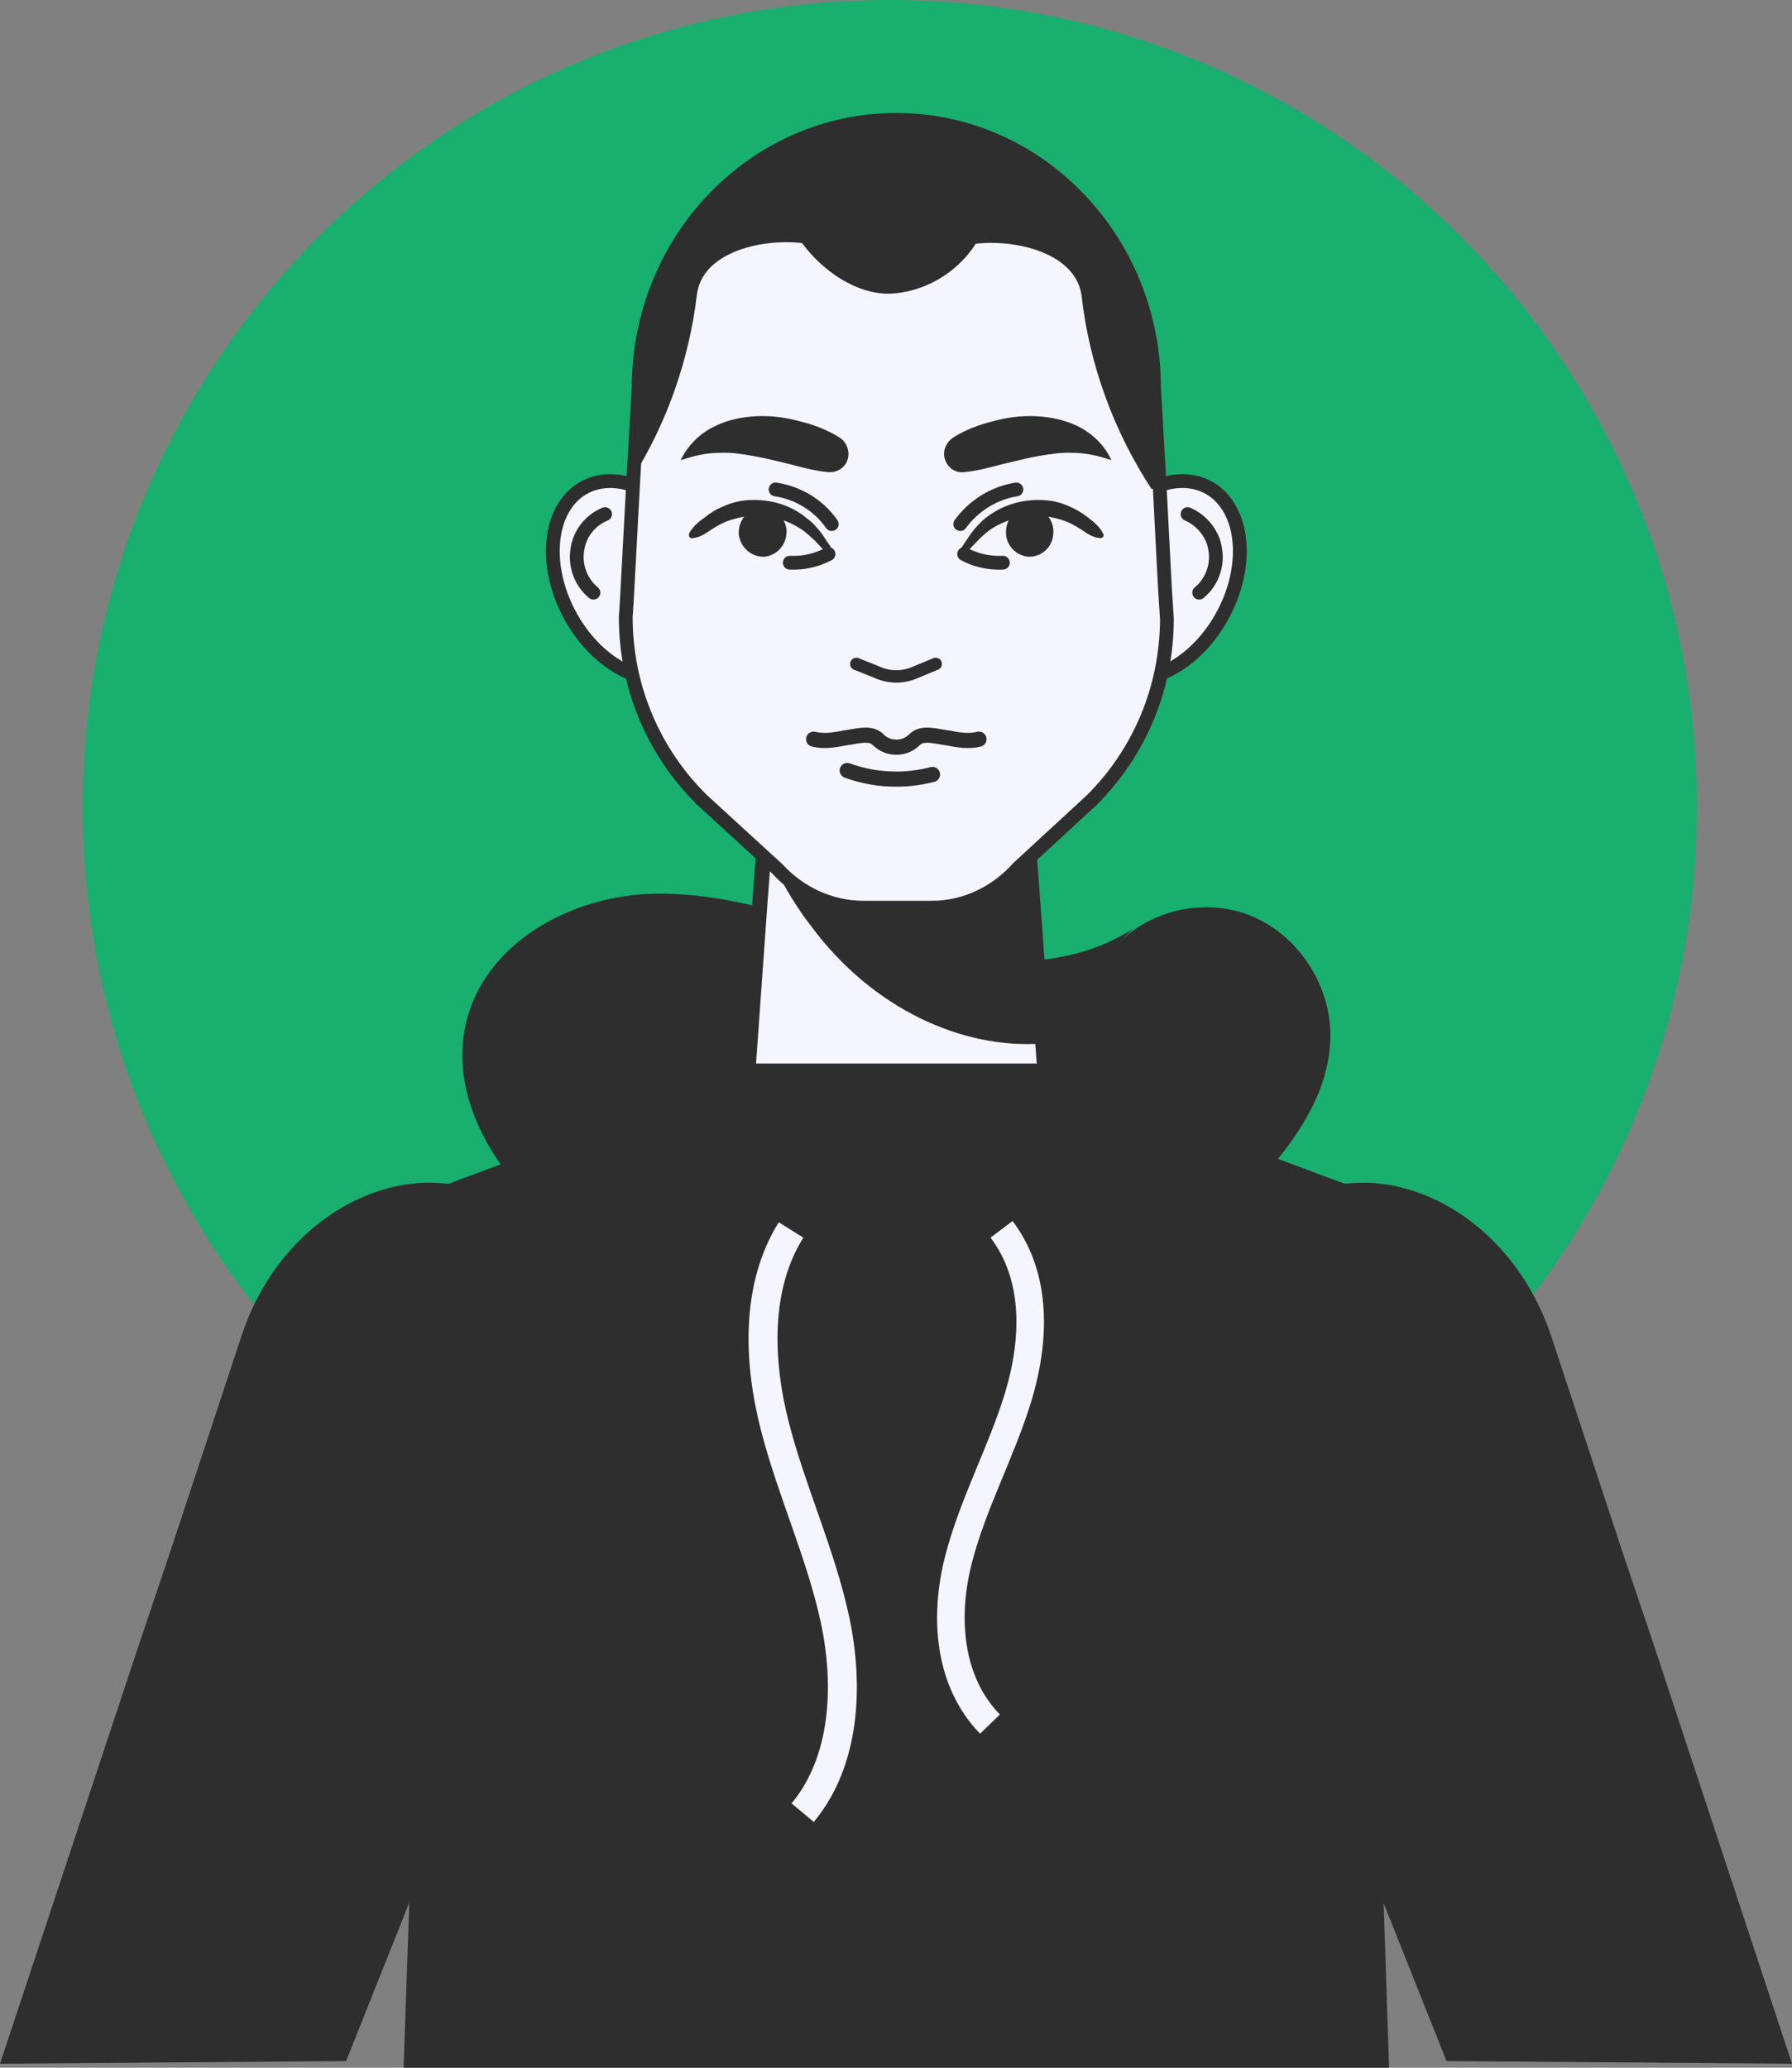 <svg width="130" height="150" viewBox="0 0 130 150" fill="none" xmlns="http://www.w3.org/2000/svg">
<rect x="0" y="0" width="130" height="150" fill="#808080" stroke="none"/>
<path d="M6 58.551C6 26.184 32.184 0 64.551 0C96.87 0 123.101 26.184 123.101 58.551C123.101 90.918 96.87 117.101 64.551 117.101C32.184 117.101 6 90.918 6 58.551Z" fill="#19AF6E"/>
<path d="M82.169 67.391C77.157 70.628 70.645 70.048 64.883 68.551C59.121 67.053 53.452 64.734 47.503 64.831C41.553 64.927 35.088 68.358 33.777 74.348C32.652 79.42 35.651 84.589 39.492 88.019C43.333 91.401 48.018 93.575 52.094 96.667C57.434 100.725 62.775 106.618 69.24 105.507C73.034 104.831 75.986 101.884 78.656 99.082C82.279 95.25 85.917 91.417 89.571 87.585C92.991 84.01 96.645 79.855 96.505 74.831C96.411 71.256 94.069 67.826 90.836 66.474C87.604 65.121 83.668 65.894 81.139 68.406" fill="#2E2E2E"/>
<path d="M79.64 39.082C77.485 42.657 77.719 46.908 80.108 48.599C82.544 50.242 86.292 48.647 88.447 45.072C90.602 41.498 90.414 37.246 87.978 35.556C85.542 33.913 81.841 35.459 79.64 39.082Z" fill="#F5F5FF" stroke="#2E2E2E" stroke-linecap="round" stroke-linejoin="round"/>
<path d="M86.151 37.295C87.181 37.73 88.025 38.744 88.165 39.903C88.353 41.063 87.884 42.27 86.994 42.995" stroke="#2E2E2E" stroke-linecap="round" stroke-linejoin="round"/>
<path d="M50.361 39.082C52.562 42.657 52.328 46.908 49.892 48.599C47.503 50.242 43.755 48.647 41.6 45.072C39.445 41.498 39.633 37.246 42.069 35.556C44.505 33.913 48.206 35.459 50.361 39.082Z" fill="#F5F5FF" stroke="#2E2E2E" stroke-linecap="round" stroke-linejoin="round"/>
<path d="M43.896 37.295C42.818 37.73 42.022 38.744 41.881 39.903C41.694 41.063 42.162 42.27 43.052 42.995" stroke="#2E2E2E" stroke-linecap="round" stroke-linejoin="round"/>
<path d="M76.126 82.415C76.361 88.937 71.301 94.299 65.024 94.299C58.84 94.299 53.874 89.13 53.874 82.802C53.874 82.673 53.89 82.544 53.921 82.415L55.139 65.314L55.467 61.014L56.076 52.512H73.971L74.955 65.942L75.658 75.701L76.126 82.415Z" fill="#F5F5FF" stroke="#2E2E2E" stroke-width="1.1" stroke-linecap="round" stroke-linejoin="round"/>
<path d="M75.658 75.701C69.755 76.135 63.29 73.14 58.887 67.246C57.388 65.314 56.216 63.188 55.467 61.014L56.076 52.512H73.971L74.955 65.942L75.658 75.701Z" fill="#2E2E2E"/>
<path d="M84.653 44.879C84.653 49.855 82.685 54.589 79.172 58.068L73.878 62.947C72.238 64.783 69.99 65.846 67.6 65.846H62.635C60.245 65.846 57.997 64.783 56.404 63.044L50.97 58.068C47.409 54.589 45.395 49.807 45.395 44.783L45.489 43.285L45.957 34.541L46.332 28.116C46.332 17.391 54.718 8.696 65.024 8.696C70.177 8.696 74.862 10.87 78.235 14.396C81.608 17.874 83.716 22.754 83.716 28.116L84.137 35.459L84.512 42.705L84.653 44.879Z" fill="#F5F5FF" stroke="#2E2E2E" stroke-linecap="round" stroke-linejoin="round"/>
<path d="M84.137 35.459H83.528C80.811 31.304 79.031 26.474 78.469 21.498C78.094 18.406 73.831 17.343 70.786 17.681C69.427 19.807 67.038 21.208 64.555 21.304C62.119 21.353 59.683 19.662 58.184 17.633C55.186 17.295 50.876 18.309 50.548 21.449C49.986 26.087 48.393 30.628 45.957 34.541L46.332 28.116C46.332 17.391 54.717 8.696 65.024 8.696C70.177 8.696 74.862 10.87 78.234 14.396C81.608 17.874 83.716 22.754 83.716 28.116L84.137 35.459Z" fill="#2E2E2E"/>
<path d="M69.146 31.739C69.99 31.208 70.973 30.821 71.957 30.58C72.988 30.29 74.018 30.145 75.143 30.193C76.22 30.241 77.391 30.483 78.375 31.015C79.359 31.546 80.202 32.416 80.624 33.382C79.64 33.044 78.703 32.85 77.86 32.85C76.97 32.802 76.173 32.947 75.283 33.092C74.44 33.237 73.597 33.478 72.707 33.672C71.817 33.913 70.927 34.155 69.943 34.251C69.24 34.348 68.584 33.816 68.49 33.044C68.444 32.512 68.725 32.029 69.146 31.739Z" fill="#2E2E2E"/>
<path d="M60.058 34.251C59.121 34.155 58.184 33.913 57.294 33.672C56.45 33.478 55.56 33.237 54.717 33.092C53.874 32.947 53.077 32.802 52.187 32.85C51.297 32.85 50.407 33.044 49.377 33.382C49.845 32.416 50.641 31.546 51.672 31.015C52.656 30.483 53.78 30.241 54.904 30.193C55.982 30.145 57.059 30.29 58.09 30.58C59.074 30.821 60.057 31.208 60.901 31.739C61.51 32.126 61.744 32.947 61.369 33.623C61.088 34.058 60.573 34.3 60.104 34.251H60.058Z" fill="#2E2E2E"/>
<path d="M69.568 40C69.849 39.581 70.13 39.163 70.411 38.744C70.739 38.309 71.067 37.923 71.489 37.585C72.332 36.908 73.362 36.474 74.44 36.329C75.517 36.184 76.642 36.28 77.626 36.763C78.094 36.957 78.562 37.246 78.984 37.585C79.359 37.874 79.781 38.213 80.015 38.696C80.108 38.841 80.061 38.937 79.921 39.034C79.89 39.034 79.843 39.034 79.781 39.034C79.265 38.986 78.844 38.696 78.422 38.406C78.047 38.164 77.626 37.923 77.204 37.778C76.361 37.488 75.471 37.343 74.58 37.44C73.69 37.536 72.8 37.826 72.004 38.309C71.629 38.551 71.254 38.889 70.926 39.227C70.599 39.565 70.224 39.952 69.896 40.29C69.802 40.387 69.662 40.387 69.568 40.29C69.521 40.193 69.521 40.097 69.568 40Z" fill="#2E2E2E"/>
<path d="M72.987 38.454C73.034 37.488 73.877 36.763 74.814 36.812C75.798 36.908 76.501 37.73 76.407 38.744C76.36 39.71 75.517 40.435 74.58 40.386C73.643 40.29 72.894 39.469 72.987 38.454Z" fill="#2E2E2E"/>
<path d="M69.943 40.193C70.739 40.628 71.723 40.87 72.754 40.821" stroke="#2E2E2E" stroke-linecap="round" stroke-linejoin="round"/>
<path d="M69.662 38.019C70.645 36.667 72.144 35.749 73.737 35.507" stroke="#2E2E2E" stroke-linecap="round" stroke-linejoin="round"/>
<path d="M60.151 40.29C59.776 39.952 59.448 39.565 59.12 39.227C58.746 38.889 58.418 38.551 57.996 38.309C57.247 37.826 56.356 37.536 55.466 37.44C54.576 37.343 53.686 37.488 52.843 37.778C52.421 37.923 52 38.164 51.625 38.406C51.203 38.696 50.782 38.986 50.266 39.034C50.126 39.082 49.985 38.986 49.985 38.841C49.985 38.776 49.985 38.728 49.985 38.696C50.266 38.213 50.641 37.874 51.063 37.585C51.484 37.246 51.906 36.957 52.421 36.763C53.405 36.28 54.529 36.184 55.607 36.329C56.684 36.474 57.715 36.908 58.511 37.585C58.98 37.923 59.308 38.309 59.636 38.744C59.917 39.163 60.198 39.581 60.479 40C60.526 40.097 60.526 40.242 60.432 40.29C60.339 40.387 60.245 40.338 60.151 40.29Z" fill="#2E2E2E"/>
<path d="M57.06 38.454C56.966 37.488 56.17 36.763 55.233 36.812C54.249 36.908 53.546 37.73 53.593 38.744C53.687 39.71 54.53 40.435 55.467 40.386C56.404 40.29 57.107 39.469 57.06 38.454Z" fill="#2E2E2E"/>
<path d="M60.104 40.193C59.261 40.628 58.324 40.87 57.294 40.821" stroke="#2E2E2E" stroke-linecap="round" stroke-linejoin="round"/>
<path d="M60.339 38.019C59.402 36.667 57.903 35.749 56.263 35.507" stroke="#2E2E2E" stroke-linecap="round" stroke-linejoin="round"/>
<path d="M63.665 53.623C64.04 54.01 64.508 54.203 65.024 54.203C65.539 54.203 66.007 54.01 66.382 53.623C66.944 53.092 67.928 53.43 68.725 53.526C69.474 53.672 70.27 53.816 71.02 53.623" stroke="#2E2E2E" stroke-width="1.1" stroke-linecap="round" stroke-linejoin="round"/>
<path d="M63.665 53.623C63.102 53.092 62.119 53.43 61.322 53.526C60.573 53.672 59.776 53.816 59.027 53.623" stroke="#2E2E2E" stroke-width="1.1" stroke-linecap="round" stroke-linejoin="round"/>
<path d="M61.463 55.894C63.431 56.618 65.586 56.715 67.647 56.184" stroke="#2E2E2E" stroke-width="1.1" stroke-linecap="round" stroke-linejoin="round"/>
<path d="M62.119 48.164L63.571 48.744C64.508 49.179 65.539 49.179 66.476 48.744L67.881 48.164" stroke="#2E2E2E" stroke-width="0.9" stroke-linecap="round" stroke-linejoin="round"/>
<path d="M104.937 149.517L100.627 138.696L97.16 130.048L94.256 122.754L87.885 106.763C84.512 98.309 87.838 88.986 95.052 86.425C96.364 85.99 97.629 85.797 98.94 85.797C99.034 85.797 99.143 85.797 99.268 85.797C104.89 86.039 110.324 90.338 112.526 96.908L117.679 112.512L120.021 119.469L130 149.71" fill="#2E2E2E"/>
<path d="M25.11 149.517L29.42 138.696L32.886 130.048L35.791 122.754L42.162 106.763C45.535 98.309 42.209 88.986 34.948 86.425C33.683 85.99 32.418 85.797 31.106 85.797C30.981 85.797 30.872 85.797 30.778 85.797C25.11 86.039 19.676 90.338 17.521 96.908L12.368 112.512L10.025 119.469L0 149.71" fill="#2E2E2E"/>
<path d="M100.768 150H29.279L29.654 139.179L29.888 131.401L30.216 121.787L31.294 90.87L31.481 86.28L33.777 85.411L47.175 80.435L49.751 79.469L51.016 78.986L54.389 77.15H55.42H74.768H75.142L78.89 78.937L80.202 79.42L82.778 80.338L96.551 85.507L98.706 86.28L98.847 90.918L99.409 108.309L99.831 121.594L100.159 131.256V131.304L100.44 140L100.768 150Z" fill="#2E2E2E"/>
<path d="M57.387 89.227C54.81 93.333 54.998 98.744 56.216 103.478C57.434 108.213 59.542 112.705 60.573 117.488C61.603 122.319 61.322 127.778 58.23 131.498" stroke="#F5F5FF" stroke-width="2.1"/>
<path d="M72.659 89.179C75.283 92.657 75.095 97.246 73.877 101.304C72.659 105.314 70.551 109.131 69.521 113.189C68.49 117.246 68.771 121.932 71.816 125.073" stroke="#F5F5FF" stroke-width="2"/>
</svg>

